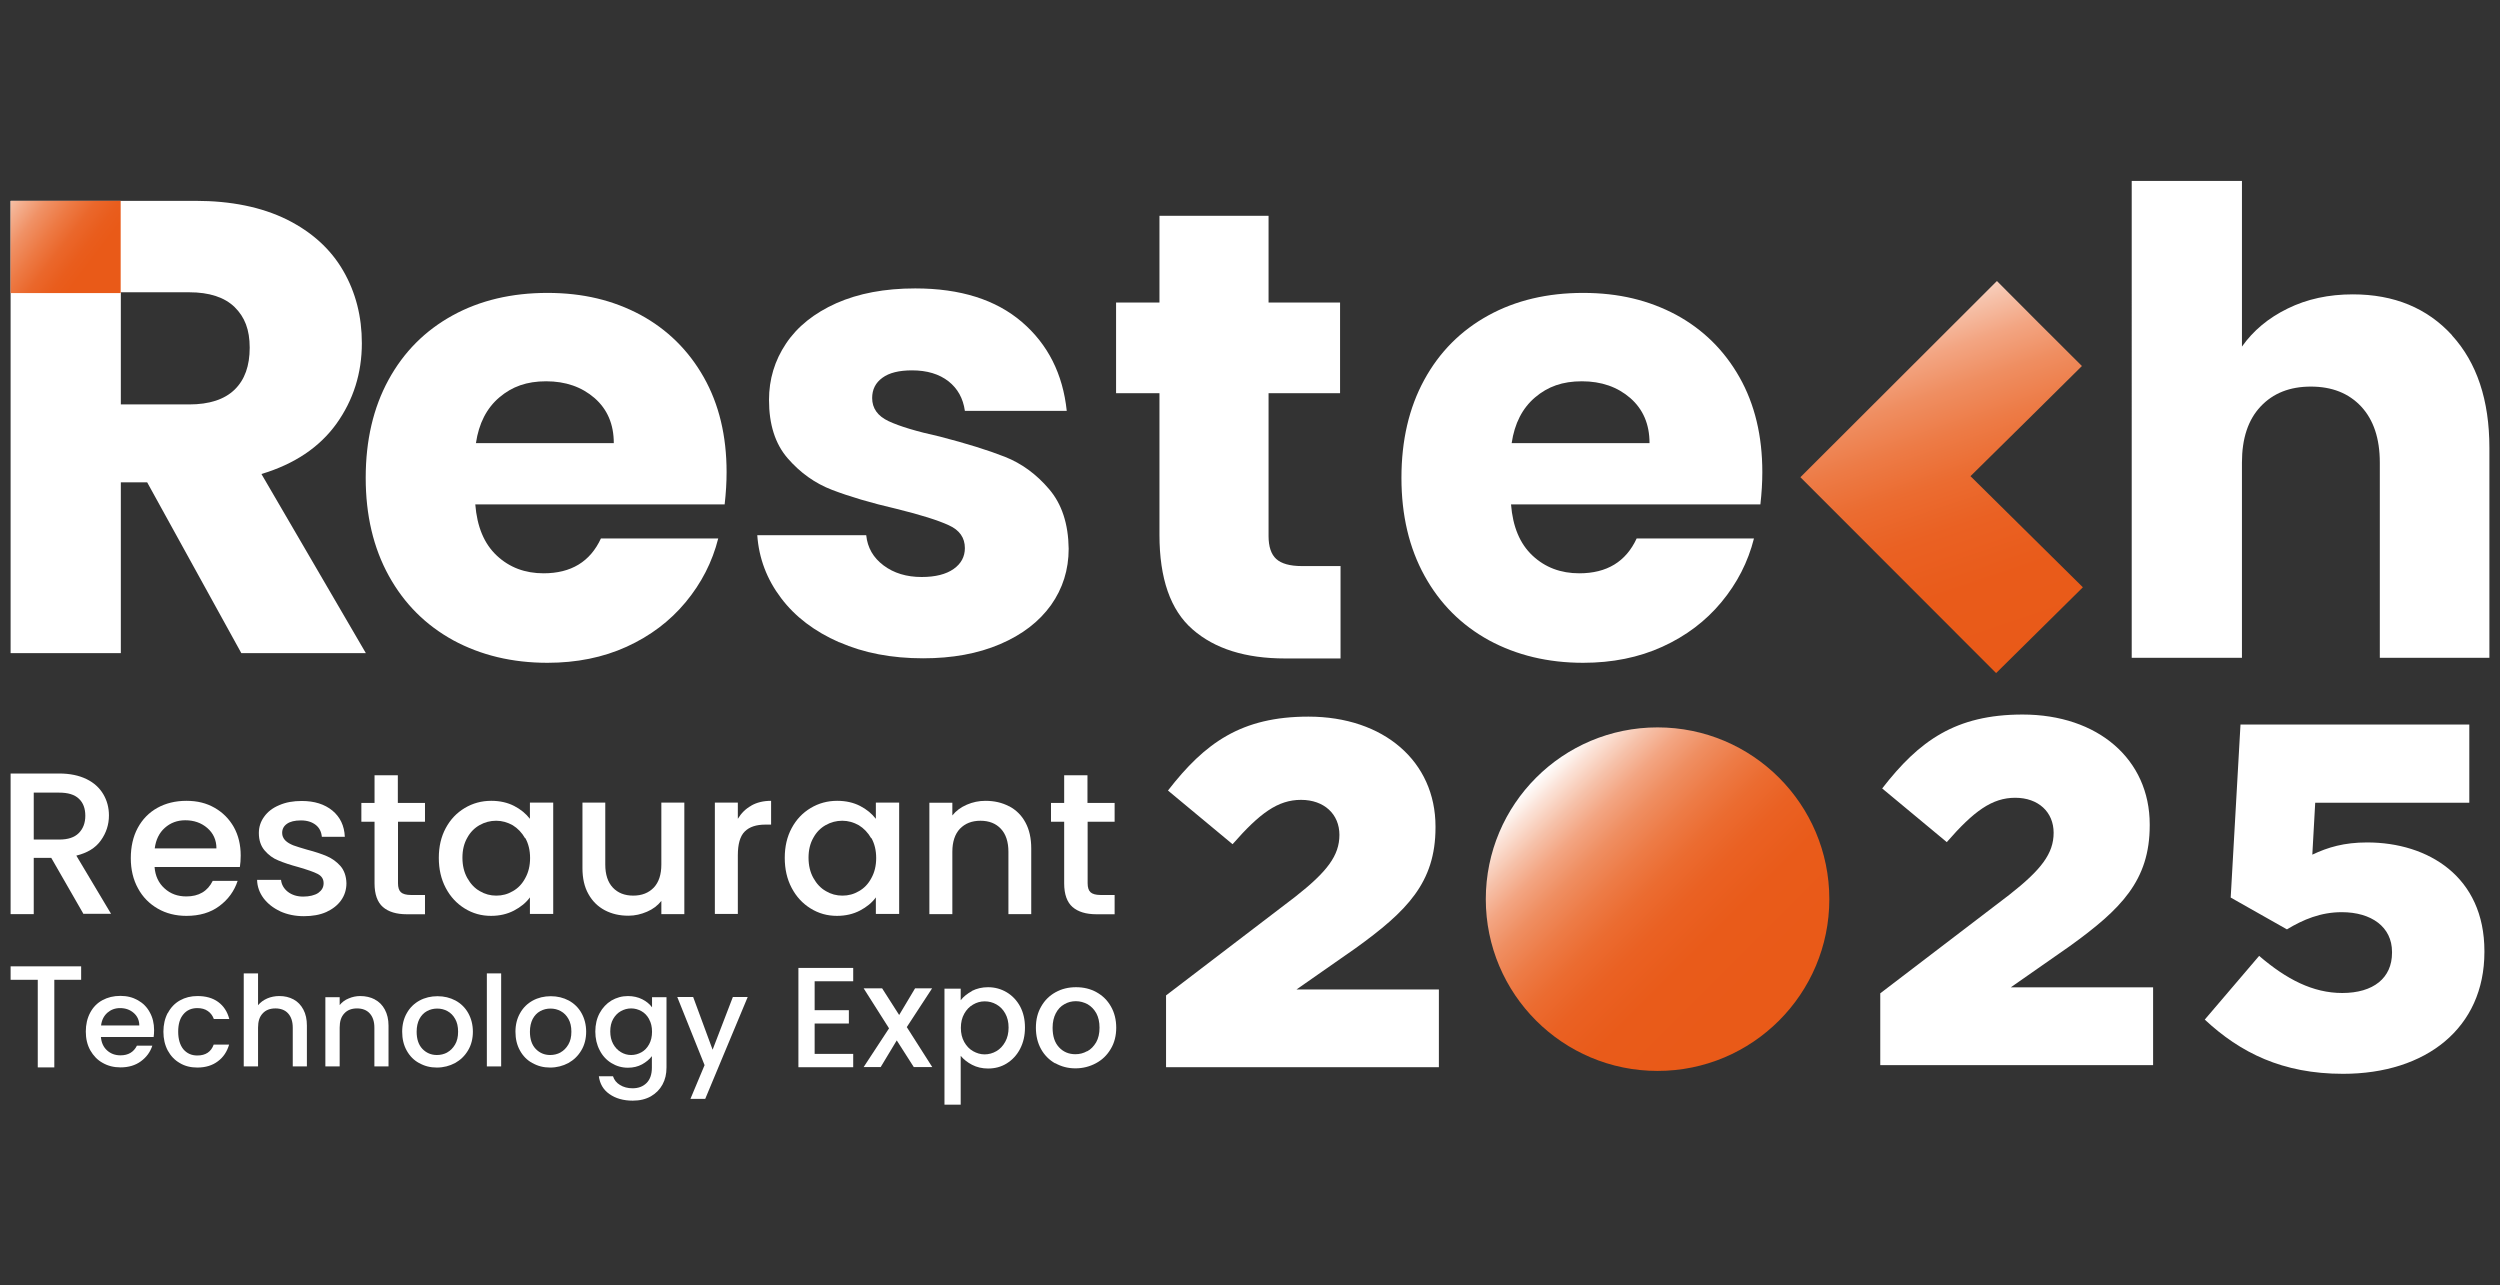 <?xml version="1.0" encoding="UTF-8"?>
<svg id="BG" xmlns="http://www.w3.org/2000/svg" width="155.59" height="80" xmlns:xlink="http://www.w3.org/1999/xlink" viewBox="0 0 155.59 80">
  <rect x="0" y="0" width="155.59" height="80" fill="#333333" stroke="none"/>
  <defs>
    <style>
      .cls-1 {
        fill: url(#linear-gradient-2);
      }

      .cls-2 {
        fill: #fff;
      }

      .cls-3 {
        fill: url(#linear-gradient-3);
      }

      .cls-4 {
        fill: url(#linear-gradient);
      }
    </style>
    <linearGradient id="linear-gradient" x1="117.58" y1="16.72" x2="127.11" y2="44.74" gradientUnits="userSpaceOnUse">
      <stop offset="0" stop-color="#fff"/>
      <stop offset=".06" stop-color="#fbe1d5"/>
      <stop offset=".13" stop-color="#f6c1a9"/>
      <stop offset=".2" stop-color="#f3a582"/>
      <stop offset=".28" stop-color="#ef8e61"/>
      <stop offset=".37" stop-color="#ed7b46"/>
      <stop offset=".46" stop-color="#eb6c31"/>
      <stop offset=".56" stop-color="#ea6123"/>
      <stop offset=".69" stop-color="#e95b1a"/>
      <stop offset=".88" stop-color="#e95a18"/>
    </linearGradient>
    <linearGradient id="linear-gradient-2" x1="95.61" y1="48.41" x2="110.72" y2="63.52" xlink:href="#linear-gradient"/>
    <linearGradient id="linear-gradient-3" x1="-1.12" y1="11.41" x2="6.44" y2="17.16" gradientUnits="userSpaceOnUse">
      <stop offset="0" stop-color="#fff"/>
      <stop offset=".14" stop-color="#f9d5c4"/>
      <stop offset=".28" stop-color="#f4b090"/>
      <stop offset=".41" stop-color="#f09165"/>
      <stop offset=".55" stop-color="#ed7943"/>
      <stop offset=".67" stop-color="#ea672b"/>
      <stop offset=".79" stop-color="#e95d1d"/>
      <stop offset=".88" stop-color="#e95a18"/>
    </linearGradient>
  </defs>
  <g>
    <path class="cls-2" d="M15.02,40.65l-5.86-10.63h-1.64v10.63H.66V12.5h11.51c2.22,0,4.11.39,5.68,1.16,1.56.78,2.73,1.84,3.51,3.19.78,1.35,1.16,2.85,1.16,4.51,0,1.87-.53,3.54-1.58,5.01-1.06,1.47-2.61,2.51-4.67,3.13l6.5,11.15h-7.74ZM7.52,25.17h4.25c1.26,0,2.2-.31,2.83-.92.63-.61.94-1.48.94-2.61s-.31-1.91-.94-2.53c-.63-.61-1.57-.92-2.83-.92h-4.25v6.98Z"/>
    <path class="cls-2" d="M52.22,39.97c-1.52-.67-2.73-1.58-3.61-2.75-.88-1.16-1.38-2.47-1.48-3.91h6.78c.08.78.44,1.4,1.08,1.88.64.48,1.43.72,2.37.72.86,0,1.52-.17,1.99-.5.47-.33.7-.77.7-1.3,0-.64-.33-1.12-1-1.42-.67-.31-1.75-.65-3.25-1.02-1.6-.37-2.94-.77-4.01-1.18-1.07-.41-1.99-1.07-2.77-1.97-.78-.9-1.16-2.11-1.16-3.63,0-1.28.35-2.45,1.06-3.51.71-1.06,1.75-1.89,3.13-2.51,1.38-.61,3.01-.92,4.91-.92,2.81,0,5.02.7,6.64,2.09,1.62,1.39,2.55,3.24,2.79,5.53h-6.34c-.11-.78-.45-1.39-1.02-1.84-.58-.45-1.33-.68-2.27-.68-.8,0-1.42.15-1.84.46-.43.31-.64.73-.64,1.26,0,.64.34,1.12,1.02,1.44.68.32,1.74.64,3.19.96,1.66.43,3.01.85,4.05,1.26,1.04.41,1.96,1.08,2.75,2.01.79.92,1.2,2.16,1.22,3.71,0,1.31-.37,2.48-1.1,3.51-.74,1.03-1.79,1.84-3.17,2.43-1.38.59-2.97.88-4.79.88-1.95,0-3.69-.33-5.21-1Z"/>
    <path class="cls-2" d="M109.56,31.39h-15.52c.11,1.39.55,2.45,1.34,3.19.79.74,1.76,1.1,2.91,1.1,1.71,0,2.9-.72,3.57-2.17h7.3c-.37,1.47-1.05,2.79-2.03,3.97-.98,1.18-2.2,2.1-3.67,2.77-1.47.67-3.12,1-4.93,1-2.19,0-4.14-.47-5.86-1.4-1.71-.94-3.05-2.27-4.01-4.01-.96-1.74-1.44-3.77-1.44-6.1s.47-4.36,1.42-6.1c.95-1.74,2.28-3.07,3.99-4.01,1.71-.94,3.68-1.4,5.9-1.4s4.09.46,5.78,1.36c1.68.91,3,2.21,3.95,3.89.95,1.68,1.42,3.65,1.42,5.9,0,.64-.04,1.31-.12,2.01ZM102.66,27.58c0-1.18-.4-2.11-1.2-2.81-.8-.69-1.8-1.04-3.01-1.04s-2.12.33-2.91,1c-.79.67-1.28,1.62-1.46,2.85h8.58Z"/>
    <path class="cls-2" d="M45.1,31.39h-15.52c.11,1.39.55,2.45,1.34,3.19.79.74,1.76,1.1,2.91,1.1,1.71,0,2.9-.72,3.57-2.17h7.3c-.37,1.47-1.05,2.79-2.03,3.97-.98,1.18-2.2,2.1-3.67,2.77-1.47.67-3.12,1-4.93,1-2.19,0-4.14-.47-5.86-1.4-1.71-.94-3.05-2.27-4.01-4.01-.96-1.74-1.44-3.77-1.44-6.1s.47-4.36,1.42-6.1c.95-1.74,2.28-3.07,3.99-4.01,1.71-.94,3.68-1.4,5.9-1.4s4.09.46,5.78,1.36c1.68.91,3,2.21,3.95,3.89.95,1.68,1.42,3.65,1.42,5.9,0,.64-.04,1.31-.12,2.01ZM38.2,27.58c0-1.18-.4-2.11-1.2-2.81-.8-.69-1.8-1.04-3.01-1.04s-2.12.33-2.91,1c-.79.67-1.28,1.62-1.46,2.85h8.58Z"/>
    <path class="cls-2" d="M152.6,20.87c1.55,1.7,2.33,4.03,2.33,7v13.07h-6.82v-12.15c0-1.5-.39-2.66-1.16-3.49-.78-.83-1.82-1.24-3.13-1.24s-2.35.41-3.13,1.24c-.78.83-1.16,1.99-1.16,3.49v12.15h-6.86V11.26h6.86v10.31c.7-.99,1.64-1.78,2.85-2.37,1.2-.59,2.55-.88,4.05-.88,2.57,0,4.63.85,6.18,2.55Z"/>
    <path class="cls-4" d="M122.64,29.64c2.42,2.39,4.72,4.66,6.99,6.91-1.87,1.85-3.66,3.62-5.4,5.34-4.02-4.03-8.13-8.14-12.18-12.19,4.02-4.02,8.14-8.13,12.23-12.21,1.69,1.7,3.47,3.48,5.29,5.29-2.25,2.23-4.55,4.51-6.94,6.86Z"/>
    <path class="cls-2" d="M72.57,61.95l8.03-6.13c1.99-1.56,2.76-2.57,2.76-3.86s-.95-2.18-2.39-2.18-2.57.83-4.26,2.76l-4.02-3.34c2.3-2.97,4.57-4.6,8.74-4.6,4.69,0,7.91,2.79,7.91,6.84v.06c0,3.43-1.78,5.21-4.97,7.51l-3.68,2.57h8.86v4.84h-16.98v-4.48Z"/>
    <path class="cls-2" d="M117.02,61.82l8.03-6.13c1.99-1.56,2.76-2.57,2.76-3.86s-.95-2.18-2.39-2.18-2.58.83-4.26,2.76l-4.02-3.34c2.3-2.97,4.57-4.6,8.74-4.6,4.69,0,7.91,2.79,7.91,6.84v.06c0,3.43-1.78,5.21-4.97,7.51l-3.68,2.57h8.86v4.84h-16.98v-4.48Z"/>
    <circle class="cls-1" cx="103.16" cy="55.96" r="10.69"/>
    <g>
      <path class="cls-2" d="M5.2,56.89l-2.01-3.5h-1.09v3.5H.66v-8.75h3.02c.67,0,1.24.12,1.71.35.47.23.81.55,1.04.94.23.39.35.83.35,1.32,0,.57-.17,1.09-.5,1.55-.33.47-.84.78-1.53.95l2.16,3.62h-1.71ZM2.1,52.25h1.59c.54,0,.94-.13,1.21-.4.27-.27.41-.63.41-1.08s-.13-.81-.4-1.06c-.27-.26-.68-.38-1.22-.38h-1.59v2.93Z"/>
      <path class="cls-2" d="M14.92,53.96h-5.3c.04.55.25,1,.62,1.33.37.34.82.5,1.36.5.77,0,1.32-.32,1.64-.97h1.55c-.21.64-.59,1.16-1.14,1.57-.55.41-1.23.61-2.05.61-.66,0-1.26-.15-1.78-.45-.52-.3-.94-.72-1.23-1.26-.3-.54-.45-1.17-.45-1.88s.14-1.34.43-1.88c.29-.54.7-.96,1.22-1.25.52-.29,1.13-.44,1.81-.44s1.24.14,1.75.43c.51.29.91.69,1.2,1.2.29.52.43,1.11.43,1.78,0,.26-.02.5-.05.7ZM13.47,52.8c0-.53-.2-.95-.57-1.27-.37-.32-.83-.48-1.37-.48-.5,0-.92.16-1.27.47-.35.31-.56.74-.63,1.28h3.84Z"/>
      <path class="cls-2" d="M17.43,56.71c-.43-.2-.77-.47-1.03-.81-.25-.34-.39-.72-.4-1.14h1.49c.03.29.17.54.42.74.26.2.58.3.96.3s.72-.08.94-.23c.22-.16.33-.35.33-.6,0-.26-.12-.45-.37-.58-.25-.13-.64-.26-1.18-.42-.52-.14-.94-.28-1.27-.42-.33-.13-.61-.34-.85-.62-.24-.28-.36-.64-.36-1.09,0-.37.11-.71.33-1.01.22-.31.53-.55.94-.72.41-.18.87-.26,1.4-.26.79,0,1.42.2,1.91.6.48.4.74.94.77,1.63h-1.43c-.03-.31-.15-.56-.38-.74-.23-.18-.53-.28-.92-.28s-.67.07-.87.21c-.2.14-.3.33-.3.57,0,.18.07.34.2.47.13.13.3.22.49.3.19.07.48.16.86.27.5.13.92.27,1.24.41.32.14.6.34.84.61.23.27.36.63.37,1.07,0,.39-.11.75-.33,1.06-.22.31-.53.55-.92.73-.4.18-.87.26-1.4.26s-1.03-.1-1.47-.3Z"/>
      <path class="cls-2" d="M24.77,51.13v3.84c0,.26.06.45.18.56.12.11.33.17.62.17h.88v1.2h-1.13c-.65,0-1.14-.15-1.49-.45-.34-.3-.52-.79-.52-1.47v-3.84h-.82v-1.17h.82v-1.72h1.45v1.72h1.69v1.17h-1.69Z"/>
      <path class="cls-2" d="M27.74,51.54c.29-.54.68-.95,1.18-1.25.5-.3,1.05-.45,1.65-.45.55,0,1.02.11,1.43.32.41.21.73.48.98.8v-1.01h1.45v6.93h-1.45v-1.03c-.24.33-.57.6-.99.82-.42.22-.9.33-1.43.33-.6,0-1.14-.15-1.64-.46-.5-.31-.89-.73-1.18-1.28-.29-.55-.43-1.17-.43-1.87s.14-1.31.43-1.85ZM32.68,52.17c-.2-.35-.46-.62-.77-.81-.32-.18-.66-.28-1.03-.28s-.71.09-1.03.27c-.32.18-.58.44-.77.79-.2.35-.3.76-.3,1.24s.1.9.3,1.26c.2.36.46.64.78.82.32.19.66.28,1.03.28s.71-.09,1.03-.28c.32-.18.58-.45.77-.81.2-.36.3-.77.3-1.25s-.1-.89-.3-1.25Z"/>
      <path class="cls-2" d="M42.59,49.96v6.93h-1.43v-.82c-.23.29-.52.51-.89.67s-.75.25-1.16.25c-.55,0-1.03-.11-1.47-.34-.43-.23-.77-.56-1.02-1.01-.25-.44-.37-.98-.37-1.61v-4.08h1.42v3.86c0,.62.16,1.1.47,1.43.31.33.73.5,1.27.5s.96-.17,1.28-.5c.31-.33.47-.81.47-1.43v-3.86h1.43Z"/>
      <path class="cls-2" d="M46.75,50.14c.35-.2.76-.3,1.24-.3v1.48h-.36c-.56,0-.99.14-1.28.43-.29.29-.43.78-.43,1.48v3.65h-1.43v-6.93h1.43v1.01c.21-.35.49-.63.84-.82Z"/>
      <path class="cls-2" d="M49.27,51.54c.29-.54.68-.95,1.18-1.25.5-.3,1.05-.45,1.65-.45.55,0,1.02.11,1.43.32.41.21.73.48.98.8v-1.01h1.45v6.93h-1.45v-1.03c-.24.33-.57.6-.99.82-.42.22-.9.33-1.43.33-.6,0-1.14-.15-1.64-.46-.5-.31-.89-.73-1.18-1.28-.29-.55-.43-1.17-.43-1.87s.14-1.31.43-1.85ZM54.22,52.17c-.2-.35-.46-.62-.77-.81-.32-.18-.66-.28-1.03-.28s-.71.09-1.03.27c-.32.18-.58.44-.77.79-.2.35-.3.76-.3,1.24s.1.9.3,1.26c.2.36.46.64.78.82.32.19.66.28,1.03.28s.71-.09,1.03-.28c.32-.18.58-.45.77-.81.2-.36.3-.77.3-1.25s-.1-.89-.3-1.25Z"/>
      <path class="cls-2" d="M62.81,50.18c.43.23.77.56,1.01,1.01.24.44.36.98.36,1.61v4.09h-1.42v-3.88c0-.62-.16-1.1-.47-1.43-.31-.33-.73-.5-1.27-.5s-.96.17-1.28.5c-.31.33-.47.81-.47,1.43v3.88h-1.43v-6.93h1.43v.79c.23-.29.53-.51.9-.67.37-.16.75-.24,1.16-.24.55,0,1.03.11,1.47.34Z"/>
      <path class="cls-2" d="M67.69,51.13v3.84c0,.26.06.45.18.56.12.11.33.17.62.17h.88v1.2h-1.13c-.65,0-1.14-.15-1.49-.45-.34-.3-.52-.79-.52-1.47v-3.84h-.82v-1.17h.82v-1.72h1.45v1.72h1.69v1.17h-1.69Z"/>
    </g>
    <path class="cls-2" d="M83.43,35.22v5.76h-3.45c-2.46,0-4.38-.6-5.76-1.81-1.38-1.2-2.06-3.17-2.06-5.89v-8.81h-2.7v-5.64h2.7v-5.4h6.79v5.4h4.45v5.64h-4.45v8.89c0,.66.16,1.14.48,1.43.32.29.85.44,1.59.44h2.42Z"/>
    <g>
      <g>
        <path class="cls-2" d="M5.05,60.14v.84h-1.67v5.45h-1.03v-5.45H.66v-.84h4.39Z"/>
        <path class="cls-2" d="M9.57,64.54h-3.29c.03.34.15.62.38.83.23.21.51.31.84.31.48,0,.82-.2,1.02-.6h.96c-.13.4-.37.72-.71.97-.34.25-.76.38-1.27.38-.41,0-.78-.09-1.11-.28-.33-.18-.58-.45-.77-.78-.19-.34-.28-.73-.28-1.17s.09-.83.27-1.17c.18-.34.43-.6.76-.78.33-.18.7-.27,1.12-.27s.77.09,1.09.27c.32.18.57.43.74.75.18.32.27.69.27,1.11,0,.16-.01.31-.03.44ZM8.67,63.83c0-.33-.12-.59-.35-.79-.23-.2-.51-.3-.85-.3-.31,0-.57.1-.79.29-.22.2-.35.46-.39.79h2.38Z"/>
        <path class="cls-2" d="M10.45,63.04c.18-.34.43-.6.75-.78.32-.18.68-.27,1.09-.27.52,0,.95.12,1.29.37.34.25.57.6.69,1.06h-.96c-.08-.21-.2-.38-.38-.5-.17-.12-.39-.18-.65-.18-.36,0-.66.13-.87.39-.22.26-.32.62-.32,1.08s.11.83.32,1.09c.22.26.51.39.87.39.52,0,.86-.23,1.02-.68h.96c-.13.44-.36.79-.7,1.04-.34.26-.77.39-1.28.39-.41,0-.78-.09-1.09-.28-.32-.18-.57-.45-.75-.78-.18-.34-.27-.73-.27-1.17s.09-.83.27-1.17Z"/>
        <path class="cls-2" d="M18.27,62.2c.26.14.46.35.61.63.15.28.22.61.22,1v2.54h-.88v-2.41c0-.39-.1-.68-.29-.89-.19-.21-.46-.31-.79-.31s-.6.1-.79.31c-.2.21-.29.5-.29.89v2.41h-.89v-5.79h.89v1.98c.15-.18.34-.32.57-.42.23-.1.49-.15.76-.15.33,0,.62.07.88.21Z"/>
        <path class="cls-2" d="M23.32,62.2c.27.14.48.35.63.63.15.28.23.61.23,1v2.54h-.88v-2.41c0-.39-.1-.68-.29-.89-.19-.21-.46-.31-.79-.31s-.6.1-.79.31c-.2.21-.29.5-.29.89v2.41h-.89v-4.31h.89v.49c.15-.18.33-.32.56-.41.23-.1.47-.15.72-.15.34,0,.64.07.91.21Z"/>
        <path class="cls-2" d="M26.08,66.16c-.33-.18-.59-.45-.77-.78-.19-.34-.28-.73-.28-1.17s.1-.83.29-1.16c.19-.34.46-.6.79-.78.33-.18.71-.27,1.12-.27s.78.09,1.12.27c.33.18.6.44.79.78.19.34.29.73.29,1.16s-.1.83-.3,1.16c-.2.34-.47.6-.81.79-.34.18-.72.28-1.13.28s-.77-.09-1.1-.28ZM27.83,65.5c.2-.11.36-.27.49-.49.13-.22.19-.48.19-.8s-.06-.58-.18-.79c-.12-.22-.28-.38-.48-.49-.2-.11-.41-.16-.64-.16s-.44.05-.64.16c-.2.11-.35.27-.47.49-.11.22-.17.48-.17.79,0,.46.12.82.36,1.07.24.25.54.38.9.38.23,0,.44-.05.65-.16Z"/>
        <path class="cls-2" d="M31.19,60.58v5.79h-.89v-5.79h.89Z"/>
        <path class="cls-2" d="M33.13,66.16c-.33-.18-.59-.45-.77-.78-.19-.34-.28-.73-.28-1.17s.1-.83.29-1.16c.19-.34.46-.6.79-.78.33-.18.71-.27,1.12-.27s.78.09,1.12.27c.33.18.6.44.79.78.19.34.29.73.29,1.16s-.1.83-.3,1.16c-.2.34-.47.6-.81.79-.34.18-.72.28-1.13.28s-.77-.09-1.1-.28ZM34.88,65.5c.2-.11.36-.27.49-.49.13-.22.19-.48.19-.8s-.06-.58-.18-.79c-.12-.22-.28-.38-.48-.49-.2-.11-.41-.16-.64-.16s-.44.05-.64.16c-.2.11-.35.27-.47.49-.11.22-.17.48-.17.79,0,.46.12.82.36,1.07.24.25.54.38.9.38.23,0,.44-.05.65-.16Z"/>
        <path class="cls-2" d="M39.97,62.19c.26.13.46.3.61.5v-.63h.9v4.38c0,.4-.08.75-.25,1.06-.17.31-.41.55-.72.73-.32.18-.69.27-1.13.27-.58,0-1.07-.14-1.45-.41-.39-.27-.6-.65-.66-1.11h.88c.07.22.21.41.43.54.22.14.49.21.79.21.36,0,.65-.11.87-.33.22-.22.33-.54.33-.95v-.72c-.15.2-.36.37-.61.51-.26.14-.55.21-.88.21-.38,0-.72-.1-1.03-.29-.31-.19-.56-.46-.73-.8-.18-.34-.27-.73-.27-1.16s.09-.82.27-1.15c.18-.33.42-.59.73-.78.31-.18.65-.28,1.03-.28.33,0,.63.07.89.2ZM40.4,63.43c-.12-.22-.28-.39-.48-.5-.2-.11-.41-.17-.64-.17s-.44.06-.64.17c-.2.11-.36.28-.48.49s-.18.47-.18.77.06.56.18.78c.12.22.28.39.48.51.2.12.41.18.64.18s.44-.06.64-.17c.2-.11.36-.28.48-.5.12-.22.18-.48.18-.78s-.06-.56-.18-.77Z"/>
        <path class="cls-2" d="M46.53,62.06l-2.64,6.33h-.92l.88-2.1-1.7-4.24h.99l1.21,3.28,1.26-3.28h.92Z"/>
      </g>
      <g>
        <path class="cls-2" d="M50.7,61.06v1.81h2.13v.83h-2.13v1.89h2.4v.83h-3.41v-6.18h3.41v.83h-2.4Z"/>
        <path class="cls-2" d="M56.44,63.93l1.58,2.48h-1.15l-1.06-1.66-1,1.66h-1.06l1.58-2.41-1.58-2.49h1.15l1.06,1.66.99-1.66h1.06l-1.58,2.42Z"/>
        <path class="cls-2" d="M60.49,61.67c.3-.15.63-.23,1-.23.43,0,.82.11,1.17.32.35.21.63.51.83.88.2.38.3.81.3,1.31s-.1.93-.3,1.32c-.2.39-.48.69-.83.91-.35.22-.74.32-1.17.32-.37,0-.7-.08-.99-.23-.29-.15-.53-.34-.71-.56v3.04h-1.01v-7.22h1.01v.72c.17-.22.41-.41.7-.57ZM62.56,63.07c-.14-.25-.32-.43-.55-.56-.23-.13-.47-.19-.73-.19s-.5.07-.72.2c-.23.13-.41.32-.55.57-.14.25-.21.54-.21.88s.07.63.21.88c.14.25.32.44.55.57.23.13.47.2.72.2s.51-.07.73-.2c.23-.13.41-.33.55-.58.14-.25.21-.55.21-.89s-.07-.63-.21-.88Z"/>
        <path class="cls-2" d="M65.67,66.18c-.37-.21-.67-.51-.88-.89-.21-.38-.32-.82-.32-1.33s.11-.94.33-1.32c.22-.39.52-.68.9-.89.38-.21.8-.31,1.27-.31s.89.1,1.27.31c.38.21.68.5.9.89.22.38.33.83.33,1.32s-.11.94-.34,1.32c-.23.39-.53.68-.92.89-.39.21-.82.32-1.28.32s-.88-.11-1.25-.32ZM67.66,65.43c.23-.12.41-.31.56-.56.14-.25.21-.55.21-.91s-.07-.66-.2-.9c-.14-.25-.32-.43-.54-.56-.23-.12-.47-.19-.73-.19s-.5.06-.72.19c-.22.12-.4.31-.53.56-.13.25-.2.55-.2.9,0,.53.13.93.4,1.22.27.29.61.43,1.02.43.26,0,.5-.06.73-.19Z"/>
      </g>
    </g>
    <rect class="cls-3" x=".66" y="12.5" width="6.85" height="5.74"/>
  </g>
  <path class="cls-2" d="M137.22,63.45l3.38-3.96c1.7,1.46,3.35,2.31,5.17,2.31,1.95,0,3.1-.94,3.1-2.5v-.06c0-1.55-1.28-2.47-3.13-2.47-1.31,0-2.4.46-3.41,1.07l-3.5-1.98.61-10.77h14.24v4.87h-9.59l-.18,3.23c.97-.46,1.98-.76,3.41-.76,3.8,0,7.3,2.13,7.3,6.76v.06c0,4.72-3.62,7.58-8.8,7.58-3.77,0-6.39-1.31-8.61-3.38Z"/>
</svg>